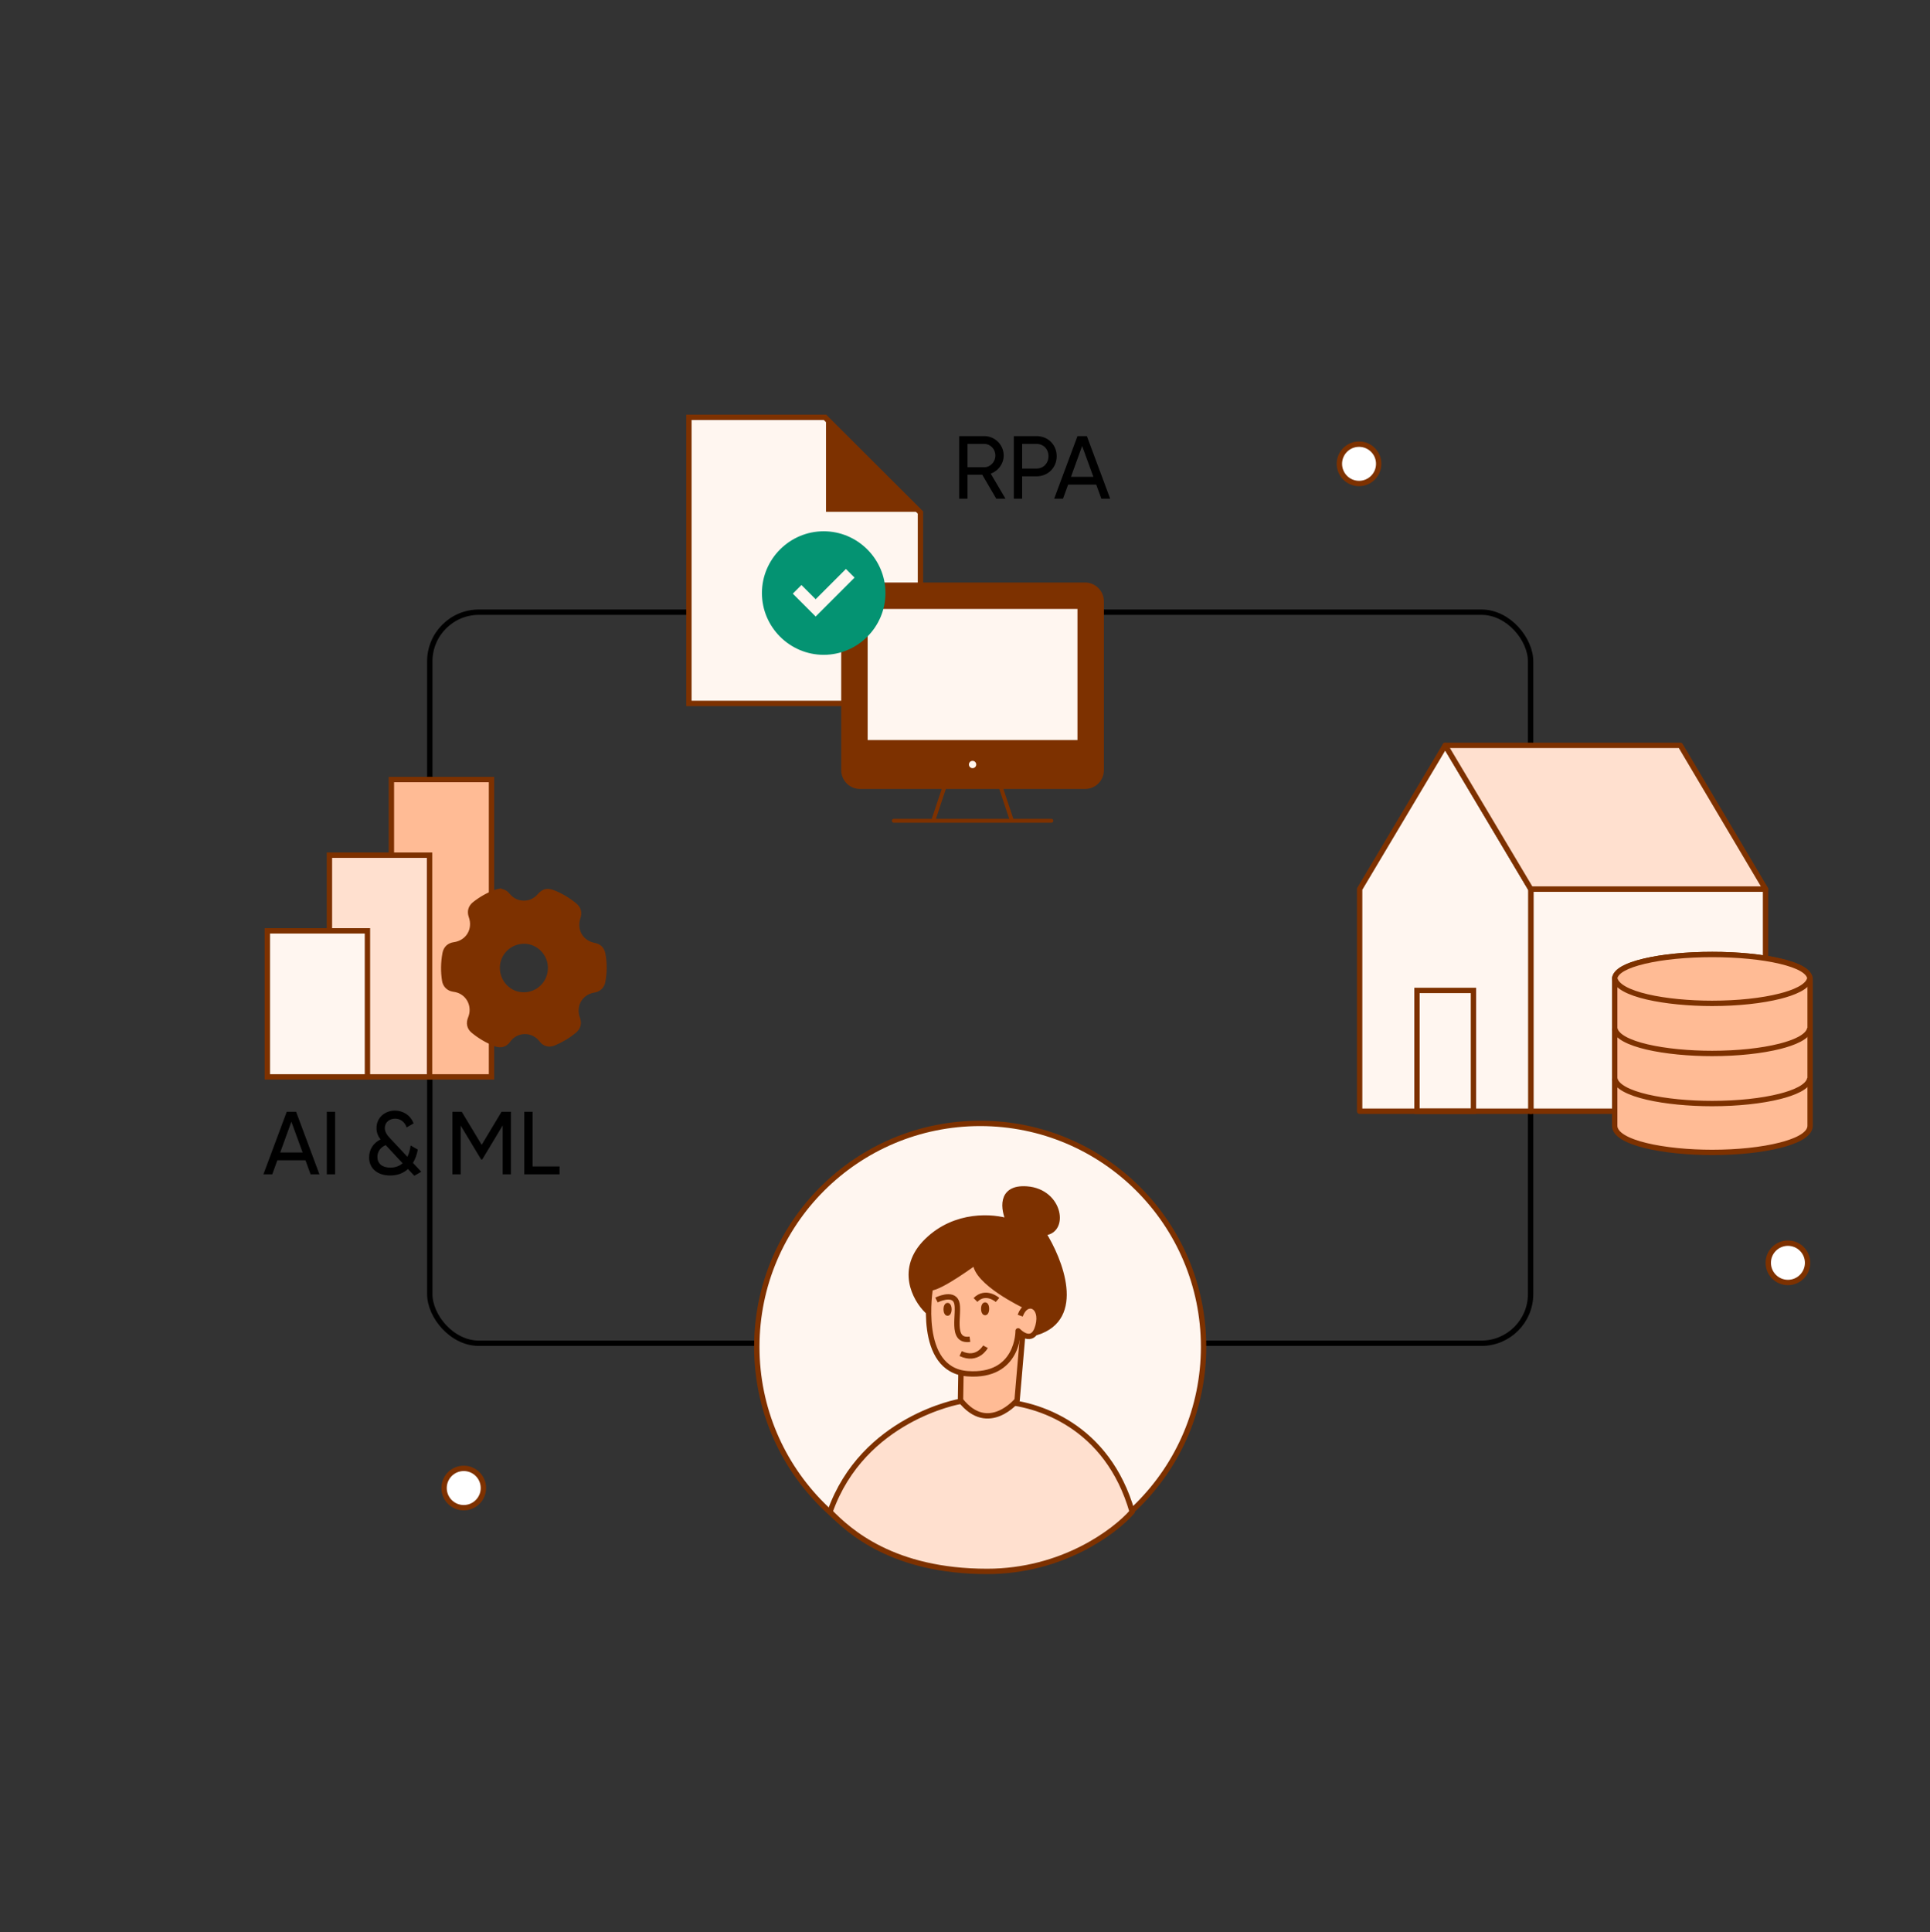 <svg width="1080" height="1081" viewBox="0 0 1080 1081" fill="none" xmlns="http://www.w3.org/2000/svg">
<rect x="0" y="0" width="1080" height="1081" fill="#333333" stroke="none"/>
<rect x="240.5" y="342.488" width="616" height="409" rx="27.5" stroke="black" stroke-width="3"/>
<path d="M987.976 497.38H856.609V621.687H987.976V497.38Z" fill="#FFF6F0" stroke="#7D3100" stroke-width="3" stroke-linejoin="round"/>
<path d="M760.834 497.38V621.687H856.607V497.38L808.714 416.988L760.834 497.38Z" fill="#FFF6F0" stroke="#7D3100" stroke-width="3" stroke-linejoin="round"/>
<path d="M808.715 416.988H940.297L987.975 497.38H856.608L808.715 416.988Z" fill="#FFE0CF" stroke="#7D3100" stroke-width="3" stroke-linejoin="round"/>
<path d="M824.527 554.102H792.914V621.687H824.527V554.102Z" stroke="#7D3100" stroke-width="3" stroke-miterlimit="10"/>
<path fill-rule="evenodd" clip-rule="evenodd" d="M1012.92 629.776C1012.92 629.852 1012.92 629.932 1012.92 630.007C1012.67 635.366 1003.73 638.767 996.207 640.677C985.963 643.288 972.435 644.724 958.109 644.724C931.664 644.724 903.562 639.485 903.562 629.776V547.972C903.562 543.801 909.155 540.356 920.193 537.737C930.367 535.325 943.878 533.995 958.231 533.995C972.579 533.995 986.094 535.325 996.277 537.737C1007.32 540.356 1012.92 543.801 1012.92 547.972V629.776Z" fill="#FFBB95" stroke="#7D3100" stroke-width="3"/>
<path fill-rule="evenodd" clip-rule="evenodd" d="M903.562 547.196C904.219 543.372 909.782 540.192 920.127 537.737C930.301 535.325 943.812 533.995 958.165 533.995C972.513 533.995 986.028 535.325 996.211 537.737C1006.55 540.189 1012.12 543.365 1012.79 547.183C1011.97 552.218 1003.39 555.446 996.141 557.288C985.897 559.899 972.369 561.336 958.043 561.336C932.341 561.336 905.075 556.386 903.562 547.196Z" fill="#FFBB95" stroke="#7D3100" stroke-width="3"/>
<path d="M903.562 575.22C905.075 584.41 932.341 589.36 958.043 589.36C972.369 589.36 985.897 587.923 996.141 585.312C1003.39 583.47 1011.97 580.242 1012.79 575.207" stroke="#7D3100" stroke-width="3"/>
<path d="M903.562 603.245C905.075 612.436 932.341 617.385 958.043 617.385C972.369 617.385 985.897 615.949 996.141 613.338C1003.39 611.495 1011.97 608.267 1012.79 603.232" stroke="#7D3100" stroke-width="3"/>
<path d="M270.5 832.488C270.5 838.563 265.575 843.488 259.5 843.488C253.425 843.488 248.5 838.563 248.5 832.488C248.5 826.413 253.425 821.488 259.5 821.488C265.575 821.488 270.5 826.413 270.5 832.488Z" fill="white" stroke="#7D3100" stroke-width="3"/>
<path d="M771.5 259.488C771.5 265.563 766.575 270.488 760.5 270.488C754.425 270.488 749.5 265.563 749.5 259.488C749.5 253.413 754.425 248.488 760.5 248.488C766.575 248.488 771.5 253.413 771.5 259.488Z" fill="white" stroke="#7D3100" stroke-width="3"/>
<path d="M1011.5 706.488C1011.5 712.563 1006.58 717.488 1000.5 717.488C994.425 717.488 989.5 712.563 989.5 706.488C989.5 700.413 994.425 695.488 1000.5 695.488C1006.58 695.488 1011.5 700.413 1011.5 706.488Z" fill="white" stroke="#7D3100" stroke-width="3"/>
<circle cx="548.5" cy="753.488" r="125" fill="#FFF6F0" stroke="#7D3100" stroke-width="3"/>
<path d="M518.748 694.22C502.781 709.824 512.095 726.729 518.748 733.231L579.987 745.479C606.116 737.495 593.294 704.955 583.616 689.683C596.771 689.683 593.596 666.549 574.544 665.188C559.302 664.099 561.54 676.831 564.564 683.333C555.945 680.46 534.716 678.615 518.748 694.22Z" fill="#7D3100" stroke="#7D3100" stroke-width="3" stroke-linejoin="round"/>
<path d="M537.319 784.016H558.647C580.764 784.879 619.735 797.656 633.545 845.784C623.926 856.767 594.527 879.132 552.347 879.132C499.822 879.132 475.162 856.767 464.45 845.784C482.997 793.321 537.319 784.016 537.319 784.016Z" fill="#FFE0CF" stroke="#7D3100" stroke-width="3" stroke-linejoin="round"/>
<path d="M572.492 744.404L569.146 783.361C569.146 783.361 553.045 803.042 537.482 783.361L538.133 744.404" fill="#FFBB95"/>
<path d="M572.492 744.404L569.146 783.361C569.146 783.361 553.045 803.042 537.482 783.361L538.133 744.404" stroke="#7D3100" stroke-width="3" stroke-linejoin="round"/>
<path d="M573.288 730.39C573.288 730.39 545.637 717.307 545.86 706.06C545.86 706.06 526.411 720.464 520.603 720.576C520.603 720.576 512.719 766.423 541.425 768.533C570.139 770.644 569.719 744.555 569.719 744.555C569.719 744.555 577.843 753.151 580.872 741.749C583.9 730.347 574.274 726.427 570.894 736.044" fill="#FFBB95"/>
<path d="M573.288 730.39C573.288 730.39 545.637 717.307 545.86 706.06C545.86 706.06 526.411 720.464 520.603 720.576C520.603 720.576 512.719 766.423 541.425 768.533C570.139 770.644 569.719 744.555 569.719 744.555C569.719 744.555 577.843 753.151 580.872 741.749C583.9 730.347 574.274 726.427 570.894 736.044" stroke="#7D3100" stroke-width="3" stroke-linejoin="round"/>
<path d="M524.041 727.293C524.041 727.293 533.144 722.677 535.263 728.417C537.382 734.148 531.274 750.86 542.744 749.239" stroke="#7D3100" stroke-width="3" stroke-linejoin="round"/>
<path d="M558.201 727.258C558.201 727.258 551.655 721.459 545.856 727.258" stroke="#7D3100" stroke-width="3" stroke-linejoin="round"/>
<path d="M530.245 734.612C529.819 734.612 529.473 733.667 529.473 732.501C529.473 731.336 529.819 730.391 530.245 730.391C530.672 730.391 531.018 731.336 531.018 732.501C531.018 733.667 530.672 734.612 530.245 734.612Z" stroke="#7D3100" stroke-width="3" stroke-linejoin="round"/>
<path d="M551.257 734.328C550.831 734.328 550.485 733.383 550.485 732.218C550.485 731.052 550.831 730.107 551.257 730.107C551.684 730.107 552.029 731.052 552.029 732.218C552.029 733.383 551.684 734.328 551.257 734.328Z" stroke="#7D3100" stroke-width="3" stroke-linejoin="round"/>
<path d="M551.451 753.44C551.451 753.44 546.982 761.773 537.571 757.261" stroke="#7D3100" stroke-width="3" stroke-linejoin="round"/>
<path d="M557.5 278.988L549.65 265.588H541.4V278.988H536.75V243.988H550.75C556.75 243.988 561.65 248.838 561.65 254.838C561.65 259.438 558.6 263.488 554.4 264.988L562.65 278.988H557.5ZM541.4 248.338V261.388H550.75C554.2 261.388 557 258.438 557 254.838C557 251.238 554.2 248.338 550.75 248.338H541.4ZM580.016 243.988C586.466 243.988 591.316 248.838 591.316 255.238C591.316 261.588 586.466 266.488 580.016 266.488H571.966V278.988H567.316V243.988H580.016ZM580.016 262.138C583.866 262.138 586.716 259.188 586.716 255.238C586.716 251.238 583.866 248.338 580.016 248.338H571.966V262.138H580.016ZM616.294 278.988L613.444 271.138H597.694L594.844 278.988H589.894L602.944 243.988H608.194L621.244 278.988H616.294ZM599.294 266.788H611.844L605.544 249.538L599.294 266.788Z" fill="black"/>
<path d="M515.07 286.734V393.521H385.5V233.488H461.625L515.07 286.734Z" fill="#FFF6F0" stroke="#7D3100" stroke-width="3"/>
<path d="M464.219 236.817L511.74 284.338H464.219V236.817Z" fill="#7D3100" stroke="#7D3100" stroke-width="4"/>
<rect x="219.023" y="436.117" width="56.022" height="166.353" fill="#FFBB95" stroke="#7D3100" stroke-width="3"/>
<rect x="184.344" y="478.443" width="56.022" height="124.027" fill="#FFE0CF" stroke="#7D3100" stroke-width="3"/>
<rect x="149.596" y="520.769" width="56.022" height="81.701" fill="#FFF6F0" stroke="#7D3100" stroke-width="3"/>
<path d="M279.657 498.66C281.515 498.799 282.938 499.619 284.101 501.024C286.45 503.861 289.478 505.354 293.151 505.359C296.673 505.364 299.619 503.975 301.966 501.326C304.385 498.595 306.205 498.154 309.585 499.486C313.971 501.213 317.961 503.617 321.588 506.638C323.633 508.342 324.252 510.595 323.39 513.143C320.911 520.479 324.978 527.528 332.53 528.985C335.279 529.516 336.799 531.095 337.323 533.909C338.279 539.035 338.2 544.15 337.228 549.26C336.767 551.687 334.929 553.412 332.463 553.802C324.671 555.03 320.37 562.452 323.126 569.913C324.067 572.464 323.473 574.8 321.416 576.517C317.891 579.462 313.999 581.796 309.765 583.543C307.301 584.557 304.789 583.928 303.164 581.773C298.306 575.333 288.822 575.447 284.183 582.037C282.573 584.323 280.079 584.963 277.465 583.961C272.859 582.196 268.655 579.734 264.846 576.582C262.764 574.86 262.234 572.426 263.355 569.707C265.996 563.293 262.863 556.133 256.42 553.93C255.486 553.611 254.488 553.457 253.509 553.288C251.04 552.865 249.245 551.03 248.851 548.551C248.049 543.508 248.144 538.483 249.063 533.464C249.565 530.72 251.355 528.98 254.146 528.592C262.002 527.5 266.426 520.126 263.75 512.579C262.813 509.938 263.475 507.595 265.654 505.868C269.282 502.998 273.259 500.755 277.585 499.154C278.247 498.91 278.963 498.819 279.655 498.655L279.657 498.66ZM308.11 541.653C308.177 533.416 301.511 526.551 293.388 526.49C285.092 526.427 278.299 533.048 278.209 541.288C278.117 549.683 284.73 556.581 292.931 556.642C301.299 556.702 308.042 550.046 308.11 541.653Z" fill="#7D3100" stroke="#7D3100" stroke-width="3" stroke-miterlimit="10"/>
<path d="M173.8 656.988L170.95 649.138H155.2L152.35 656.988H147.4L160.45 621.988H165.7L178.75 656.988H173.8ZM156.8 644.788H169.35L163.05 627.538L156.8 644.788ZM182.879 621.988H187.529V656.988H182.879V621.988ZM235.737 655.538L231.837 657.788L228.287 653.988C225.887 656.238 222.587 657.638 218.287 657.638C211.387 657.638 206.537 653.788 206.537 647.538C206.537 643.388 208.637 639.588 212.937 637.438C211.637 635.788 210.687 633.838 210.687 631.088C210.687 625.088 215.537 621.338 220.987 621.338C225.587 621.338 229.737 623.938 231.437 628.488L227.537 630.738C226.537 627.688 224.087 625.838 221.087 625.838C217.937 625.838 215.337 627.888 215.337 631.038C215.337 633.438 216.687 635.138 218.437 636.988L227.987 647.188C228.837 645.438 229.437 643.288 229.787 640.838L233.787 643.138C233.337 645.738 232.437 648.338 231.087 650.588L235.737 655.538ZM218.387 653.238C221.187 653.238 223.487 652.388 225.287 650.788L215.837 640.638C212.387 642.088 211.187 644.838 211.187 647.238C211.187 650.938 213.837 653.238 218.387 653.238ZM285.893 621.988V656.988H281.293V629.638L269.843 648.688H269.243L257.793 629.688V656.988H253.143V621.988H258.393L269.543 640.488L280.643 621.988H285.893ZM298.027 652.588H313.127V656.988H293.377V621.988H298.027V652.588Z" fill="black"/>
<path d="M613.858 437.536C615.629 435.765 616.624 433.363 616.624 430.859V336.43C616.624 333.926 615.629 331.524 613.858 329.753C612.087 327.982 609.686 326.987 607.181 326.987H481.277C478.772 326.987 476.371 327.982 474.6 329.753C472.829 331.524 471.834 333.926 471.834 336.43V430.859C471.834 433.363 472.829 435.765 474.6 437.536C476.371 439.306 478.772 440.301 481.277 440.301H528.491H559.967H607.181C609.686 440.301 612.087 439.306 613.858 437.536Z" fill="#7D3100"/>
<path d="M607.181 440.301C609.686 440.301 612.087 439.306 613.858 437.536C615.629 435.765 616.624 433.363 616.624 430.859V336.43C616.624 333.926 615.629 331.524 613.858 329.753C612.087 327.982 609.686 326.987 607.181 326.987H481.277C478.772 326.987 476.371 327.982 474.6 329.753C472.829 331.524 471.834 333.926 471.834 336.43V430.859C471.834 433.363 472.829 435.765 474.6 437.536C476.371 439.306 478.772 440.301 481.277 440.301M607.181 440.301H481.277M607.181 440.301H559.967M481.277 440.301H528.491M500.162 459.187H588.296M528.491 440.301L522.196 459.187H566.262L559.967 440.301M528.491 440.301H559.967" stroke="#7D3100" stroke-width="2.199" stroke-linecap="round"/>
<path fill-rule="evenodd" clip-rule="evenodd" d="M604.035 415.12H484.426V339.577H604.035V415.12ZM547.378 427.71C547.378 428.545 547.046 429.346 546.456 429.936C545.866 430.526 545.065 430.858 544.23 430.858C543.396 430.858 542.595 430.526 542.005 429.936C541.414 429.346 541.083 428.545 541.083 427.71C541.083 426.875 541.414 426.075 542.005 425.485C542.595 424.894 543.396 424.563 544.23 424.563C545.065 424.563 545.866 424.894 546.456 425.485C547.046 426.075 547.378 426.875 547.378 427.71Z" fill="#FFF6F0" stroke="#7D3100" stroke-width="2.199" stroke-linecap="round"/>
<path d="M460.929 297.224C441.92 297.224 426.367 312.776 426.367 331.785C426.367 350.794 441.92 366.347 460.929 366.347C479.937 366.347 495.49 350.794 495.49 331.785C495.49 312.776 479.937 297.224 460.929 297.224ZM478.209 323.145L458.855 342.499L456.436 344.918L443.648 332.131L448.487 327.292L456.436 335.241L473.371 318.306L478.209 323.145Z" fill="#049372"/>
</svg>
